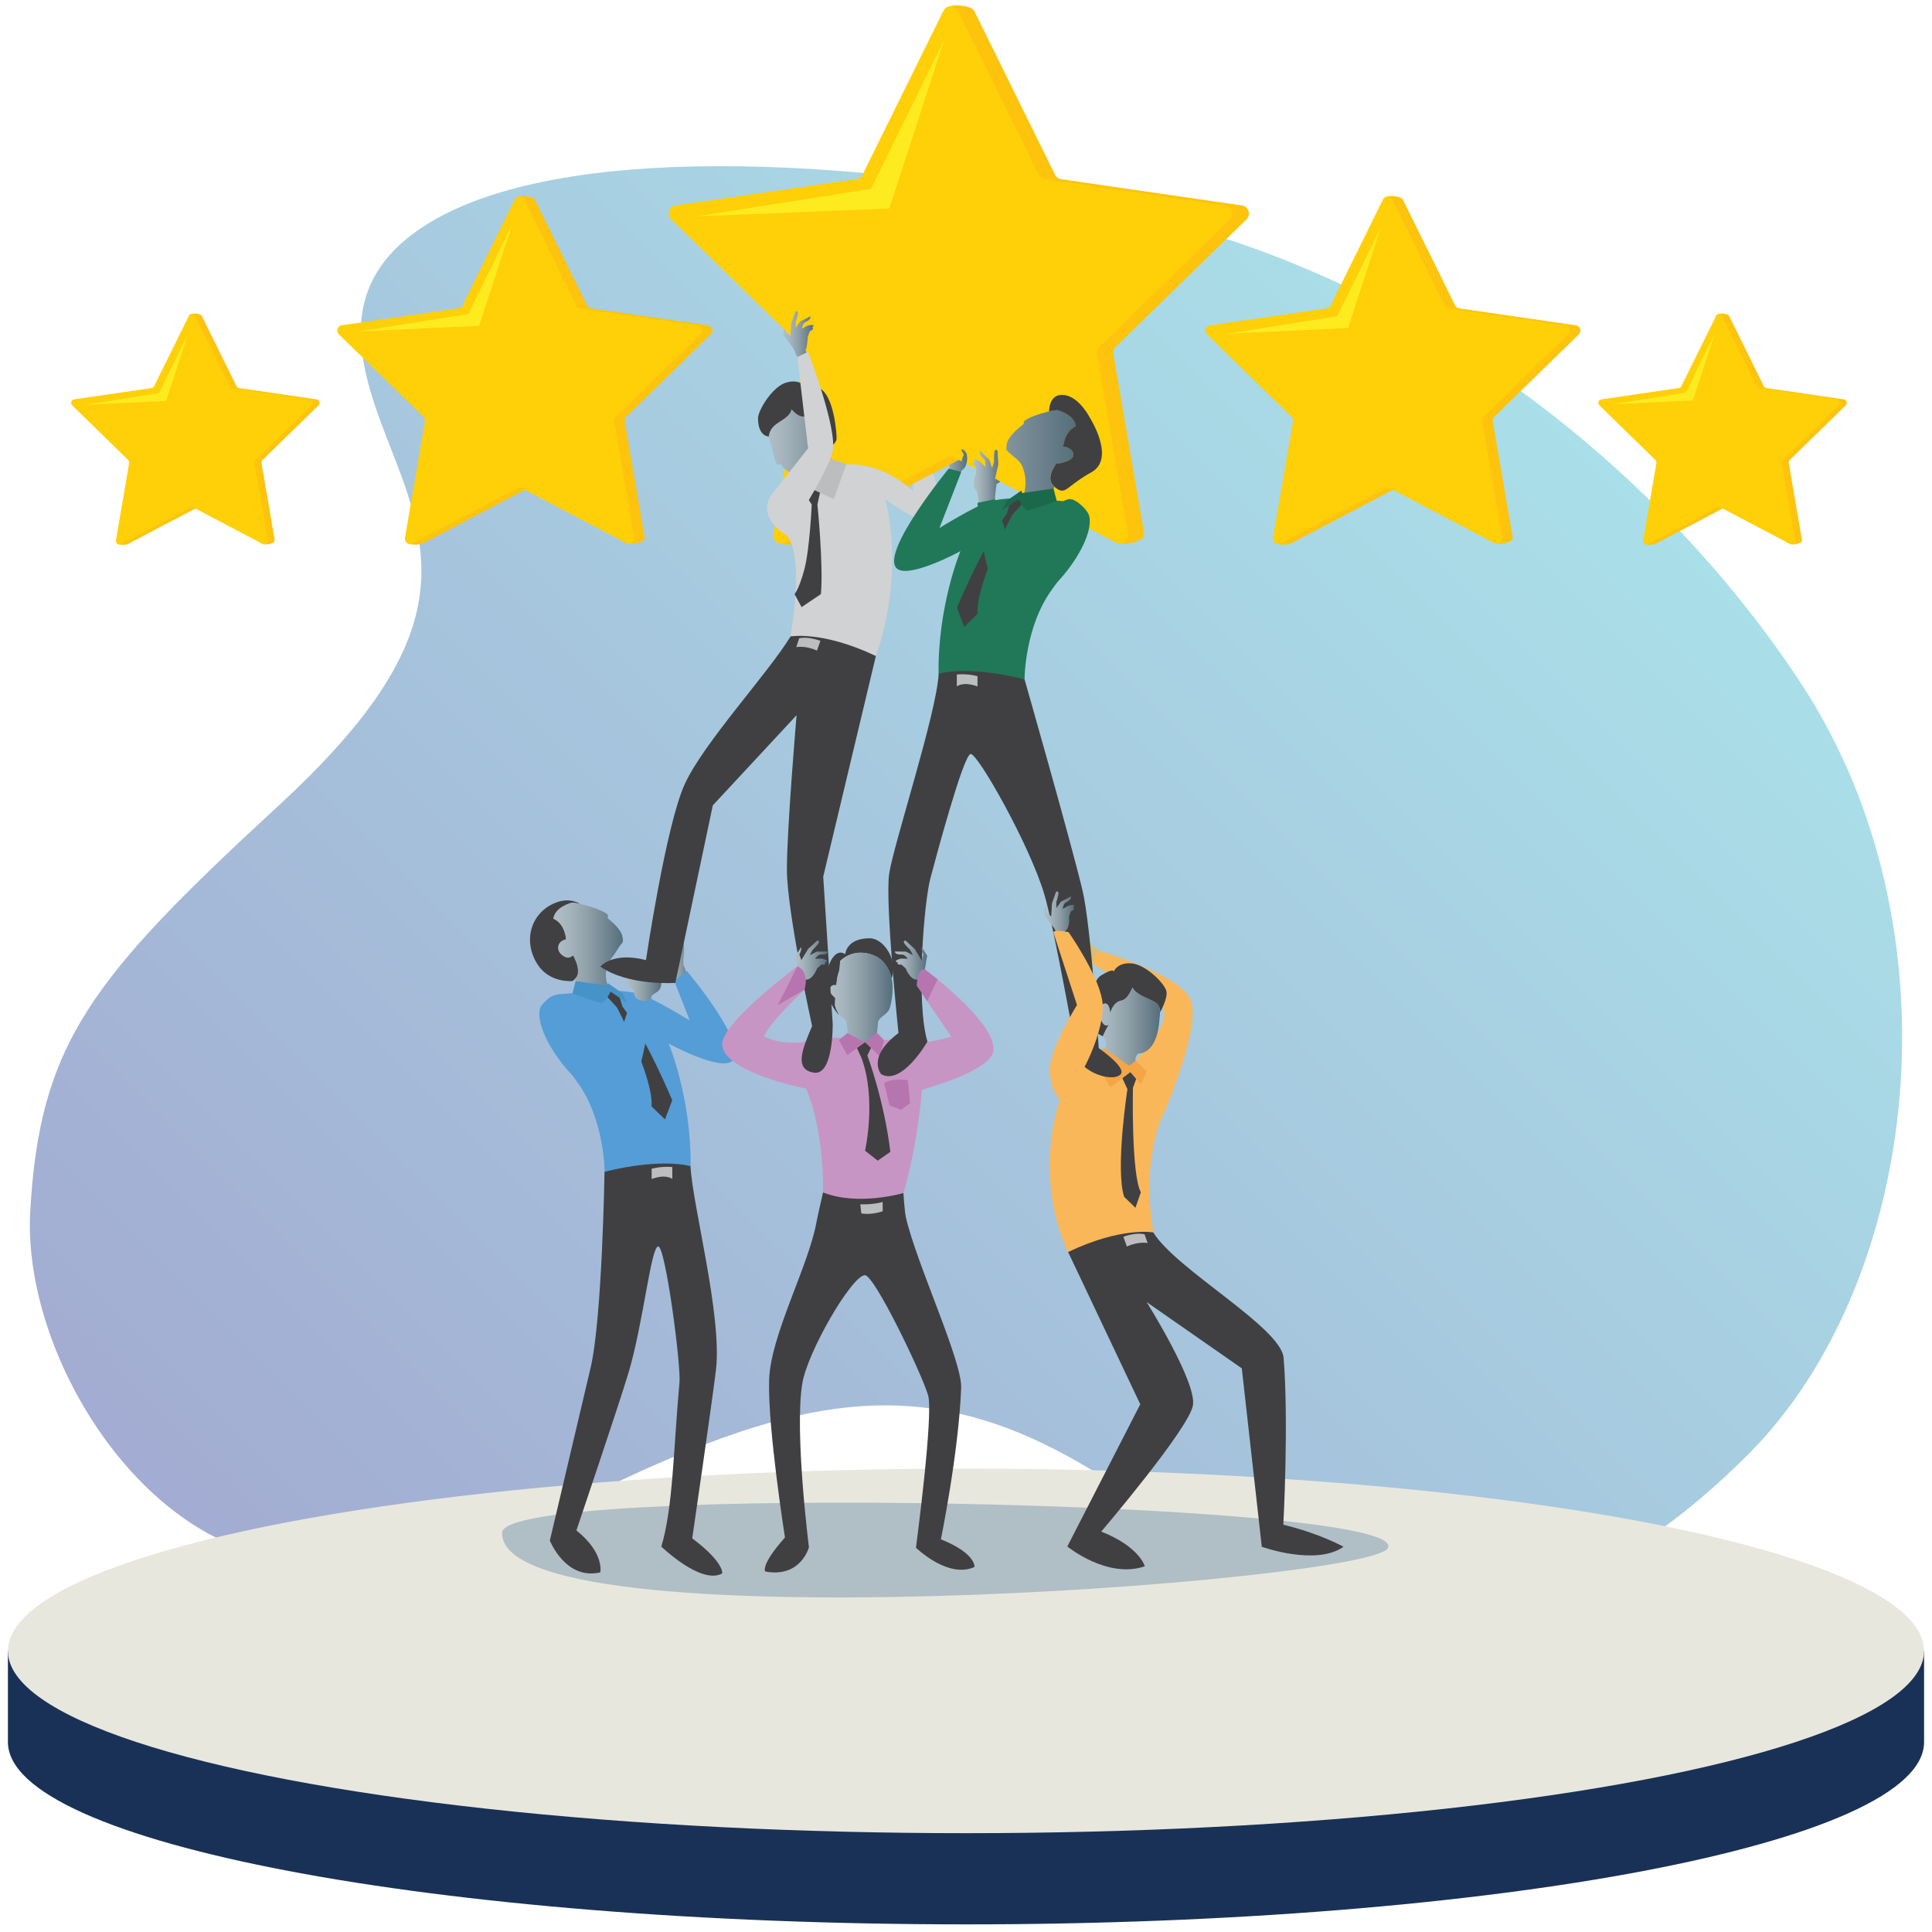 <?xml version="1.0" encoding="UTF-8"?> <!-- Generator: Adobe Illustrator 18.0.0, SVG Export Plug-In . SVG Version: 6.00 Build 0) --> <svg xmlns="http://www.w3.org/2000/svg" xmlns:xlink="http://www.w3.org/1999/xlink" version="1.1" x="0px" y="0px" viewBox="0 0 2000 2000" xml:space="preserve"> <g id="Layer_1"> <linearGradient id="SVGID_1_" gradientUnits="userSpaceOnUse" x1="301.567" y1="1689.568" x2="1590.608" y2="400.528"> <stop offset="0" style="stop-color:#4759A5"></stop> <stop offset="1" style="stop-color:#55C0D3"></stop> </linearGradient> <path opacity="0.5" fill="url(#SVGID_1_)" d="M1809.7,1505.6c178.4-178.5,221-543.1,55.8-796.5c-137.7-211.3-391.4-428.6-711-491.9 c-319.7-63.3-599.7-63.3-720.8,20.4c-99.1,68.5-53,163.9-22,244.9c41.5,108.2,47.6,194.1-123.1,351.3 C93.8,1013.1,41.1,1080.5,31.3,1254c-7.9,141.1,104.4,330.9,251.8,358.1c205.2,37.9,281.4-62.1,482.2-129.6 c161.1-54.1,272.8-28.8,418.9,74.9C1330.3,1661,1548,1767.6,1809.7,1505.6z"></path> </g> <g id="Plateforme"> <g> <path fill="#193156" d="M1991.8,1803.4c0,104.2-444,188.7-991.8,188.7S8.2,1907.6,8.2,1803.4c0-42.2,0-94.4,0-94.4 s665.7-94.4,991.8-94.4c342.3,0,991.8,94.4,991.8,94.4S1991.8,1764.3,1991.8,1803.4z"></path> <ellipse fill="#E8E7DE" cx="1000" cy="1709" rx="991.8" ry="188.7"></ellipse> </g> <path display="none" fill="#B0BEC5" d="M563.5,1628.2c-155,13.6-543.9,9.2-543.1,55.6c1.2,65.1,405.6,31.1,512.6,30.8 c71.6-0.2,152.7,18.3,197.7,9.2C913,1686.6,852.5,1602.7,563.5,1628.2z"></path> <path fill="#B0BEC5" d="M519.8,1586.6c-3,118.2,894.4,51.3,916.7,16.3C1467.7,1553.7,521.1,1534.3,519.8,1586.6z"></path> </g> <g id="Calque_1"> <g> <path fill="#FDC30D" d="M553.6,206.6l54.1,109.6c0.8,1.6,2.3,2.7,4.1,3l121,17.6c4.5,0.6,6.2,6.1,3,9.3l-87.5,85.3 c-1.3,1.2-1.9,3.1-1.6,4.8l20.7,120.5c0.8,4.4-13.8,8.8-20.2,5l-95.9-56.1c-1.6-0.8-3.5-0.8-5.1,0l-108.2,56.9 c-4,2.1-18.3,2-17.5-2.4l30.3-123.8c0.3-1.8-0.3-3.6-1.6-4.8L361.6,346c-3.2-3.1-1.4-8.6,3-9.3l121-17.6c1.8-0.3,3.3-1.4,4.1-3 l44.5-110.8C536.2,201.3,551.6,202.5,553.6,206.6z"></path> <path fill="#FFCF08" d="M542.7,206.6l54.1,109.6c0.8,1.6,2.3,2.7,4.1,3l121,17.6c4.5,0.6,6.2,6.1,3,9.3l-87.5,85.3 c-1.3,1.2-1.9,3.1-1.6,4.8l20.7,120.5c0.8,4.4-3.9,7.8-7.9,5.7l-108.2-56.9c-1.6-0.8-3.5-0.8-5.1,0l-108.2,56.9 c-4,2.1-8.7-1.3-7.9-5.7l20.7-120.5c0.3-1.8-0.3-3.6-1.6-4.8L350.7,346c-3.2-3.1-1.4-8.6,3-9.3l121-17.6c1.8-0.3,3.3-1.4,4.1-3 l54.1-109.6C534.9,202.5,540.7,202.5,542.7,206.6z"></path> </g> <g> <path fill="#FDC30D" d="M1008.5,11.3l83.7,169.6c1.2,2.5,3.6,4.2,6.3,4.6l187.1,27.2c6.9,1,9.7,9.5,4.7,14.4l-135.4,132 c-2,1.9-2.9,4.7-2.4,7.4l32,186.4c1.2,6.9-21.3,13.7-31.3,7.7l-148.3-86.8c-2.5-1.3-5.4-1.3-7.8,0l-167.4,88 c-6.2,3.2-28.2,3.1-27.1-3.8l46.8-191.5c0.5-2.7-0.4-5.5-2.4-7.4L711.6,227c-5-4.9-2.2-13.3,4.7-14.4l187.1-27.2 c2.7-0.4,5.1-2.1,6.3-4.6L978.6,9.4C981.7,3.2,1005.5,5,1008.5,11.3z"></path> <path fill="#FFCF08" d="M991.7,11.3l83.7,169.6c1.2,2.5,3.6,4.2,6.3,4.6l187.1,27.2c6.9,1,9.7,9.5,4.7,14.4l-135.4,132 c-2,1.9-2.9,4.7-2.4,7.4l32,186.4c1.2,6.9-6,12.1-12.2,8.9l-167.4-88c-2.5-1.3-5.4-1.3-7.8,0l-167.4,88c-6.2,3.2-13.4-2-12.2-8.9 l32-186.4c0.5-2.7-0.4-5.5-2.4-7.4L694.8,227c-5-4.9-2.2-13.3,4.7-14.4l187.1-27.2c2.7-0.4,5.1-2.1,6.3-4.6l83.7-169.6 C979.7,5,988.6,5,991.7,11.3z"></path> </g> <g> <path fill="#FDC30D" d="M208.9,327l35.9,72.7c0.5,1.1,1.5,1.8,2.7,2l80.2,11.7c3,0.4,4.1,4.1,2,6.2l-58,56.6c-0.8,0.8-1.2,2-1,3.2 l13.7,79.9c0.5,2.9-9.1,5.9-13.4,3.3l-63.5-37.2c-1.1-0.6-2.3-0.6-3.4,0l-71.7,37.7c-2.6,1.4-12.1,1.3-11.6-1.6l20.1-82 c0.2-1.2-0.2-2.4-1-3.2l-58-56.6c-2.1-2.1-1-5.7,2-6.2l80.2-11.7c1.2-0.2,2.2-0.9,2.7-2l29.5-73.5 C197.4,323.5,207.6,324.3,208.9,327z"></path> <path fill="#FFCF08" d="M201.7,327l35.9,72.7c0.5,1.1,1.5,1.8,2.7,2l80.2,11.7c3,0.4,4.1,4.1,2,6.2l-58,56.6c-0.8,0.8-1.2,2-1,3.2 l13.7,79.9c0.5,2.9-2.6,5.2-5.2,3.8l-71.7-37.7c-1.1-0.6-2.3-0.6-3.4,0l-71.7,37.7c-2.6,1.4-5.7-0.9-5.2-3.8l13.7-79.9 c0.2-1.2-0.2-2.4-1-3.2l-58-56.6c-2.1-2.1-1-5.7,2-6.2l80.2-11.7c1.2-0.2,2.2-0.9,2.7-2l35.9-72.7 C196.6,324.3,200.4,324.3,201.7,327z"></path> </g> <g> <path fill="#FDC30D" d="M1789.9,327l35.9,72.7c0.5,1.1,1.5,1.8,2.7,2l80.2,11.7c3,0.4,4.1,4.1,2,6.2l-58,56.6 c-0.8,0.8-1.2,2-1,3.2l13.7,79.9c0.5,2.9-9.1,5.9-13.4,3.3l-63.5-37.2c-1.1-0.6-2.3-0.6-3.4,0l-71.7,37.7 c-2.6,1.4-12.1,1.3-11.6-1.6l20.1-82c0.2-1.2-0.2-2.4-1-3.2l-58-56.6c-2.1-2.1-1-5.7,2-6.2l80.2-11.7c1.2-0.2,2.2-0.9,2.7-2 l29.5-73.5C1778.4,323.5,1788.6,324.3,1789.9,327z"></path> <path fill="#FFCF08" d="M1782.7,327l35.9,72.7c0.5,1.1,1.5,1.8,2.7,2l80.2,11.7c3,0.4,4.1,4.1,2,6.2l-58,56.6 c-0.8,0.8-1.2,2-1,3.2l13.7,79.9c0.5,2.9-2.6,5.2-5.2,3.8l-71.7-37.7c-1.1-0.6-2.3-0.6-3.4,0l-71.7,37.7c-2.6,1.4-5.7-0.9-5.2-3.8 l13.7-79.9c0.2-1.2-0.2-2.4-1-3.2l-58-56.6c-2.1-2.1-1-5.7,2-6.2l80.2-11.7c1.2-0.2,2.2-0.9,2.7-2l35.9-72.7 C1777.5,324.3,1781.4,324.3,1782.7,327z"></path> </g> <g> <path fill="#FDC30D" d="M1452.2,206.6l54.1,109.6c0.8,1.6,2.3,2.7,4.1,3l121,17.6c4.5,0.6,6.2,6.1,3,9.3l-87.5,85.3 c-1.3,1.2-1.9,3.1-1.6,4.8l20.7,120.5c0.8,4.4-13.8,8.8-20.2,5l-95.9-56.1c-1.6-0.8-3.5-0.8-5.1,0l-108.2,56.9 c-4,2.1-18.3,2-17.5-2.4l30.3-123.8c0.3-1.8-0.3-3.6-1.6-4.8l-87.5-85.3c-3.2-3.1-1.4-8.6,3-9.3l121-17.6c1.8-0.3,3.3-1.4,4.1-3 l44.5-110.8C1434.9,201.3,1450.2,202.5,1452.2,206.6z"></path> <path fill="#FFCF08" d="M1441.3,206.6l54.1,109.6c0.8,1.6,2.3,2.7,4.1,3l121,17.6c4.5,0.6,6.2,6.1,3,9.3l-87.5,85.3 c-1.3,1.2-1.9,3.1-1.6,4.8l20.7,120.5c0.8,4.4-3.9,7.8-7.9,5.7L1439,505.5c-1.6-0.8-3.5-0.8-5.1,0l-108.2,56.9 c-4,2.1-8.7-1.3-7.9-5.7l20.7-120.5c0.3-1.8-0.3-3.6-1.6-4.8l-87.5-85.3c-3.2-3.1-1.4-8.6,3-9.3l121-17.6c1.8-0.3,3.3-1.4,4.1-3 l54.1-109.6C1433.6,202.5,1439.3,202.5,1441.3,206.6z"></path> </g> </g> <g id="OBJECTS"> <g> <linearGradient id="SVGID_2_" gradientUnits="userSpaceOnUse" x1="690.308" y1="991.905" x2="716.687" y2="991.905"> <stop offset="3.613782e-002" style="stop-color:#AFBEC5"></stop> <stop offset="0.219" style="stop-color:#A6B5BD"></stop> <stop offset="0.493" style="stop-color:#8FA0A9"></stop> <stop offset="0.822" style="stop-color:#6B808C"></stop> <stop offset="1" style="stop-color:#546F7B"></stop> </linearGradient> <path fill="url(#SVGID_2_)" d="M699.9,1014.9c0,0-8.5-6.2-9.2-9.6c-2.5-11.9,7.1-53.6,7.1-53.6s4.4,16.4,8.4,21.4 c4.8,5.9-0.8,22.9,2,27.6c2.8,4.7,8.5,31.7,8.5,31.7L699.9,1014.9z"></path> <path fill="#559DD6" d="M711.1,1005.2c0,0,62.2,73.7,47.9,92.1c-10.5,13.6-66.7-16.9-66.7-16.9s23.5,56.4,22.6,126.9l-89,5.7 c0,0,0-54.3-28.5-93.1c-24.9-33.8-55.5-87.6-16.9-90.8c38.5-3.3,62.1-5.7,81.8,0c14,4.1,51.7,27.3,51.7,27.3l-16-40.9 L711.1,1005.2z"></path> <g> <g> <path fill="none" d="M594.5,934.6c-0.1,0-0.2,0-0.3,0C594.3,934.6,594.4,934.6,594.5,934.6z"></path> <path fill="none" d="M596.3,934.9C596.3,934.9,596.3,934.9,596.3,934.9C596.3,934.9,596.3,934.9,596.3,934.9z"></path> <path fill="#404042" d="M600.6,935.8L600.6,935.8c-1.4-0.4-2.8-0.7-4.2-0.9C597.7,935.1,599.1,935.4,600.6,935.8z"></path> <path fill="#404042" d="M592.2,934.4c0.7,0,1.4,0.1,2,0.2c0.1,0,0.2,0,0.3,0c0.6,0.1,1.2,0.2,1.8,0.3c0,0,0,0,0,0 c1.4,0.2,2.8,0.5,4.2,0.9c0,0,0,0,0,0c0,0-10.1-7.3-25.1-1.4c-26,10.1-34.7,39.9-18.7,64.3c12.5,19.1,35.8,16.9,35.8,16.9 c0.9-0.6,1.7-1.2,2.4-1.9c5.8-5.2,5.6-11.3,0.7-20.3c-2.3,1.1,7.7-7.6,2.8-8.7c-23-4.8-11.2-8.3-12.4-12.4c0,0-0.9-16-13.1-21.3 C572.9,951,573.2,939.7,592.2,934.4z"></path> <path fill="#404042" d="M596.3,934.9c-0.6-0.1-1.2-0.2-1.8-0.3C595.1,934.7,595.7,934.8,596.3,934.9z"></path> <path fill="#404042" d="M594.2,934.6c-0.7-0.1-1.4-0.1-2-0.2C592.8,934.4,593.5,934.5,594.2,934.6z"></path> </g> <linearGradient id="SVGID_3_" gradientUnits="userSpaceOnUse" x1="572.877" y1="981.527" x2="644.859" y2="981.527"> <stop offset="3.613782e-002" style="stop-color:#AFBEC5"></stop> <stop offset="0.219" style="stop-color:#A6B5BD"></stop> <stop offset="0.493" style="stop-color:#8FA0A9"></stop> <stop offset="0.822" style="stop-color:#6B808C"></stop> <stop offset="1" style="stop-color:#546F7B"></stop> </linearGradient> <path fill="url(#SVGID_3_)" d="M644.3,969.4c-0.7-4.9-6.6-11.9-14.8-18.4c-1-0.8,0.4-3.7-0.7-4.5c-7.7-5.6-19.4-8.4-28.2-10.7 c-0.7-0.2-1.4-0.4-2.1-0.5c-0.7-0.2-1.4-0.3-2.1-0.4c0,0,0,0,0,0c0,0,0,0,0,0c-0.4-0.1-0.8-0.1-1.2-0.2c-0.2,0-0.4-0.1-0.6-0.1 c0,0,0,0,0,0c-0.1,0-0.2,0-0.3,0h0c-0.7-0.1-1.4-0.1-2-0.2c-19,5.3-19.3,16.6-19.3,16.6c12.2,5.4,13.1,21.3,13.1,21.3 c-10.3,1.9-11.4,13.4-1.5,18.2c4.5,2.2,6.4-0.1,8.7-1.3c4.9,9,7.5,19.2,1.7,24.4c4.5,7.2,3.5,9.3,3.5,9.3s37.4,9.9,33.6,3.5 c-2.4-4.1-11.2-20,2.7-36.9c3.2-3.9,5.2-8.8,8.8-12.7C645.7,974.7,644.6,971.3,644.3,969.4z"></path> </g> <path fill="#404042" d="M626.1,1029.2l2.2-8.9l12.2,8.9l3.8,12.7c24.5,32,51.6,97.1,51.6,97.1l-7.5,19.8l-13.9-13.4 c2.1-30.9-35.9-102.6-35.9-102.6L626.1,1029.2z"></path> <path fill="#4593C9" d="M644.3,1028.2l4.9,10l-17.1-11.6c0,0-5.6,10.6-8.5,11.6c-2.8,0.9-31-9.8-31-9.8l3.3-12.8l32.4,4.7l1-2.5 L644.3,1028.2z"></path> <path fill="#559DD6" d="M656.5,1026.6l18,3.9c0,0-6.9,102.5-34.8,108.2c-30.4,6.2-86.9-63.5-81-93.9c1.3-6.8,14.8-15.9,21.6-15.5 c19.7,1.2,52.6,67.7,52.6,67.7L656.5,1026.6z"></path> <path fill="#404042" d="M625.8,1213c0,0-2.4,152.6-14.5,203.3c-8.8,37.1-42.1,178.5-42.1,178.5s16.3,41.3,52.2,32.9 c0,0,4.6-20-24.7-43.4c0,0,44.4-131.3,54.1-163.8c15.2-51.2,23.1-130.2,30.6-130.2c7.5,0,23.6,122.4,22,140.7 c-6.3,69.1-6.6,129.6-18.8,170c0,0,41.3,40,63,27.8c0,0,2.5-11.1-31-36.3c0,0,21.1-144.9,24.6-174.8 c6.4-56.2-24.4-170.1-26.4-210.5C714.8,1207.3,686.3,1198.1,625.8,1213z"></path> <path fill="#BBBDBF" d="M696,1220.5c0,0-6.2-5.6-21.4,0v-10.6c0,0,9.2-2.8,21.4-1.8V1220.5z"></path> <linearGradient id="SVGID_4_" gradientUnits="userSpaceOnUse" x1="647.71" y1="1020.661" x2="684.691" y2="1020.661"> <stop offset="3.613782e-002" style="stop-color:#AFBEC5"></stop> <stop offset="0.219" style="stop-color:#A6B5BD"></stop> <stop offset="0.493" style="stop-color:#8FA0A9"></stop> <stop offset="0.822" style="stop-color:#6B808C"></stop> <stop offset="1" style="stop-color:#546F7B"></stop> </linearGradient> <path fill="url(#SVGID_4_)" d="M671.3,1036.4c4.6-12,13.7-5.9,13.4-21.2c-0.1-5.5-31.7-4.1-31.7-4.1s5.7-7.7-1.9-5.8 c-3.9,1-4,8.8-2.7,12c2.2,5.4,8.4,7,8.1,9.3C655.2,1037.7,671.3,1036.4,671.3,1036.4z"></path> </g> <g> <path fill="#DEBD6C" d="M1141.5,986.2c0,0-2.6,0.7-7.9-4.9c-5.2-5.5-17.2-11.4-17.2-11.4l2.5,22.1c0,0,17.7,7.5,19,7 C1139.2,998.6,1141.5,986.2,1141.5,986.2z"></path> <path fill="#FAB759" d="M1097.3,1137.8c0,0,7-42.2,16.4-42.3c4.2-0.1,9.4-3.2,15.1-2.1c14,2.7,30.7,11.4,40.2,12 c5.8,0.4,6.5-7.3,6.5-7.3s34.8-35.4,29.3-52.8c-0.6-2.1-74.5-48.1-74.5-48.1l7.2-13c0,0,83.7,23.9,94.9,50.7 c11.5,27.7-27.3,116.9-27.3,116.9c-11.1,21.6-21,66.9-11.1,124l-88.3,20.3C1105.7,1296.1,1069.2,1227.5,1097.3,1137.8z"></path> <path fill="#404042" d="M1105.7,1296.1l74.7,157.6l-75.5,147.2c0,0,41.4,33.9,80.2,20.5c0,0-5.3-20.2-45.1-35.9 c0,0,90.3-106,94.9-130.5c4.4-23.8-47.9-107.1-47.9-107.1l98.5,68.6l20.7,184.7c0,0,56,20.2,84.6,0c0,0-24.4-13.7-62.3-22.8 c0,0,5.7-105.8,0.3-172.7c-2.5-31.6-111.4-91.4-134.9-129.9C1193.9,1275.8,1161.1,1269.6,1105.7,1296.1z"></path> <path fill="#BBBDBF" d="M1188,1286.8c0,0-9.3-2-21.5,3.6l-3.6-10.1c0,0,12.5-4.9,22-2.5L1188,1286.8z"></path> <g> <path fill="#DEBD6C" d="M1136.1,1097.2l18.9,24.4l25.8-14.1c0,0-10-8.1-2.5-16.7c-13.2-3-26.5-9.7-30.3-25.4 c-0.3-1.1-1.5-0.9-3.1,0l-3.4,7.1C1145.6,1078.6,1148.6,1082.7,1136.1,1097.2z"></path> <path fill="#404042" d="M1152.7,1006.2c-0.1,0.3-0.2,0.5-0.2,0.5S1152.6,1006.4,1152.7,1006.2z"></path> <g> <path fill="none" d="M1152.7,1006.2c-0.1,0.3-0.2,0.5-0.2,0.5S1152.6,1006.4,1152.7,1006.2z"></path> <linearGradient id="SVGID_5_" gradientUnits="userSpaceOnUse" x1="1133.943" y1="1065.909" x2="1200.927" y2="1065.909"> <stop offset="3.613782e-002" style="stop-color:#AFBEC5"></stop> <stop offset="0.219" style="stop-color:#A6B5BD"></stop> <stop offset="0.493" style="stop-color:#8FA0A9"></stop> <stop offset="0.822" style="stop-color:#6B808C"></stop> <stop offset="1" style="stop-color:#546F7B"></stop> </linearGradient> <path fill="url(#SVGID_5_)" d="M1200.8,1047.8c0,0,0.8-7.1-5.7-10.9c-6.5-3.7-19.4-7.3-22.8-14.8c-0.5-1.2-3.9,12.1-12,13.5 c-8,1.4-11.2,12.4-11.2,12.4s-0.8-12.9-8-8.6c-7.2,4.3-2.4,28.7,4.8,23.3l-1.2,2.5l-3.4,7.1l0,0c4.1,6.1,7,10.3-5.4,24.7 l13.5,12.5l31.2-2.2c0,0-10-8.1-2.5-16.7c0,0,19.9,2.1,22.2-35.9C1200.7,1052.5,1200.8,1050.1,1200.8,1047.8 C1200.8,1047.8,1200.8,1047.8,1200.8,1047.8z"></path> <path fill="#404042" d="M1207.6,1026.8c-0.9-8-22.1-29.2-37.3-29.6c-13.1-0.4-16.8,7-17.6,9c-0.1,0.3-0.2,0.5-0.2,0.5 s0-0.2,0.2-0.5c0.3-1.3-0.1-4-12.5,3.3c-15.3,8.9-8.5,52.6-7.2,56.4c1.3,3.8,8.5,6.8,8.5,6.8l0.1-0.2l3.4-7.1l2.6-4.6 c-7.2,5.4-13.4-16.9-6.3-21.2c7.2-4.4,8,8.6,8,8.6s3.1-11.1,11.2-12.4c8-1.4,11.4-14.6,12-13.5c3.4,7.4,16.3,11,22.8,14.8 c6.4,3.7,5.7,10.9,5.7,10.9s0,0,0,0C1201.3,1047,1208.5,1034.5,1207.6,1026.8z"></path> </g> </g> <path fill="#404042" d="M1160,1112.1l7.1,15.4c0,0-12.7,82.4-3.4,111.4l11.7,11.4l5.6-16c-10.1-18.9-8.2-108.2-8.2-108.2l4.9-13.3 l-7.6-6L1160,1112.1z"></path> <polygon fill="#F4A647" points="1175.6,1098 1169,1103.2 1142.5,1085 1128.8,1093.3 1149.5,1125.7 1170.1,1109.9 1181.1,1122.6 1187.3,1109.1 "></polygon> </g> <g> <g> <path fill="#404042" d="M869.6,995c0-1.8-0.1-3-0.1-3c-16.1,8-18.2,38.2-18.2,38.2c4.2-6.4,13.1,10.2,13.1,10.2l0,0 c-1.6-6-2.7-14.2-3.1-26C861,1007.6,864.2,1000.4,869.6,995z"></path> <g> <path fill="#404042" d="M900.3,971.3c-24.5,0-25.3,16.5-25.3,16.5c-9.2-6.6-18.4,6.9-20.1,26.7c-1.7,19.8,12.9,35.5,12.9,35.5 s2.6-1,6.8-2.9c-3.7-0.9-6.9-1.6-8.9-2.2c-0.5-1.3-0.9-2.8-1.4-4.4c0,0,1.1-26.8,3.5-32.6c1.6-3.8,1.8-9.4,1.8-12.9 c8-8,21.2-12.1,36.1-5.5c9,4,14.8,13,17.3,23.4c0.1-0.4,0.3-0.7,0.4-1.1C929.2,993.4,914.8,971.3,900.3,971.3z"></path> </g> </g> <linearGradient id="SVGID_6_" gradientUnits="userSpaceOnUse" x1="858.605" y1="1043.686" x2="924.045" y2="1043.686"> <stop offset="3.613782e-002" style="stop-color:#AFBEC5"></stop> <stop offset="0.219" style="stop-color:#A6B5BD"></stop> <stop offset="0.493" style="stop-color:#8FA0A9"></stop> <stop offset="0.822" style="stop-color:#6B808C"></stop> <stop offset="1" style="stop-color:#546F7B"></stop> </linearGradient> <path fill="url(#SVGID_6_)" d="M923,1012.9c-2.6-10.4-8.3-19.4-17.3-23.4c-14.9-6.6-28.1-2.5-36.1,5.5c0,3.4-0.3,9.1-1.8,12.9 c-0.8,2-1.5,6.7-2,11.9c-1.2-0.2-2.9-0.5-4.3,0.4c-6.7,4.1,0.1,10.3,3.2,13.1c-0.3,4.3-0.4,7.3-0.4,7.3c0.4,1.6,0.9,3.1,1.4,4.4 c2.8,8.2,7,7.1,9.6,11.1c1.1,1.7,1.5,7.6,2,10.2c0.8,3.7-2.6,11.5-5.5,17.4l1.1,4.7l9.2,3.4l26.1,9.5l2.7-7.7l2.3-6.8 c-2.8-6-6-14.1-5.4-18c0.4-2.5,1-6.9,1-9.5c0-5.5,7.7-8.2,11.2-13.3C922.5,1041.9,925.7,1023.9,923,1012.9z"></path> <path fill="#C795C3" d="M893,1080.9c0,0,45-10,52.3-3.9c7.3,6.1,39.4-3.9,39.4-3.9l-35.8-52.7v-23.2c0,0,85.4,61,79.2,91.7 c-4.1,20.5-73.7,39.2-73.7,39.2s-4,55.8-19.2,106.9l-49.1,27.1l-34.1-27.8c0,0,1.8-61.9-17.4-107.3c0,0-86.5-17-87-45.9 c-0.4-24.5,88.8-89.1,88.8-89.1l12.8,17.3c0,0-50.6,44.7-58.3,63.7c0,0,20.9,11.3,49.5,3.9C871.7,1068.9,893,1080.9,893,1080.9z"></path> <path fill="#DEBD6C" d="M949.4,920.9l5-16.6l-4.4-9.3c0,0-1.6,1.9,0.8,7.5l-2.8,5.6l-5.5-12.3l-8.2-9.7c0,0-2.6-0.6-1.9,1.9 c0.7,2.5,5.5,8.3,5.5,8.3l2.1,5.7l-6.6-4.6l-11.6-1.5c0,0-0.5,3.4,6.8,4c3.2,0.2,5.6,5.1,5.6,5.1l-6.7-1c0,0-5.6,0.5-5.8,2.1 c-0.1,1.4,2.3,1.4,2.3,1.4s-1.4,0.6-0.9,1.5c0.7,1.2,3.9,1.3,3.9,1.3l3.9,4.5c0,0,2.8,12.8,10.8,13.1c2.3,0.1,6.5,6.7,6.5,6.7 L949.4,920.9z"></path> <path fill="#404042" d="M905.5,1076.9l-7.6,15.7c0,0,17.4,46.6,23.8,99.8l-13.1,9.1l-13.1-10.3c0,0,12.1-53.7-3.7-96l-7.3-16.1 l10.9-0.1L905.5,1076.9z"></path> <polygon fill="#B775AF" points="915.2,1076.8 907.6,1068.8 895.5,1079 910.7,1093.5 "></polygon> <polygon fill="#B775AF" points="895.5,1079 877,1092.3 868.4,1076.6 877.2,1069.4 "></polygon> <path fill="#B775AF" d="M939.8,1118.3c0,0-13.1-3.1-24.6,2.6l5.6,23.4l11.9,4.6l9.5-6.9L939.8,1118.3z"></path> <path fill="#404042" d="M935.2,1235c0,0-46.5,13.9-83.2-0.6c0,0-5.4,23.4-6.9,31.3c-8.3,45.4-47.4,116.4-48.9,162.6 c-1.6,49.7,16.4,163.3,16.4,163.3c-25.6,28.7-20.5,35.2-20.5,35.2c37,6.9,45.3-25.1,45.3-25.1s-15.1-118.9-6.9-169.4 c5.3-32.8,51.4-112.2,64.9-112.2c9.9,0,59,102.2,65.4,124.4c5.7,19.7-12.6,157.7-12.6,157.7s33.3,32.5,60.6,19.9 c0,0,1.7-14-34.8-28.6c0,0,18.4-89.4,21-156.9c1-27.8-46.2-128.4-57.2-176.3C936.4,1254.2,935.2,1235,935.2,1235z"></path> <path fill="#BBBDBF" d="M913.7,1244.3l0.1,9.5c0,0-11.1,4.3-22.2,2.3l-1-9.4C890.6,1246.7,903.1,1247.3,913.7,1244.3z"></path> </g> <g> <linearGradient id="SVGID_7_" gradientUnits="userSpaceOnUse" x1="792.834" y1="457.472" x2="872.339" y2="457.472"> <stop offset="3.613782e-002" style="stop-color:#AFBEC5"></stop> <stop offset="0.219" style="stop-color:#A6B5BD"></stop> <stop offset="0.493" style="stop-color:#8FA0A9"></stop> <stop offset="0.822" style="stop-color:#6B808C"></stop> <stop offset="1" style="stop-color:#546F7B"></stop> </linearGradient> <path fill="url(#SVGID_7_)" d="M872.3,485.7l-15.6,28.1l-28.2-8.1c0,0,8-10.1-1.3-16.8c0,0-9.3,5.2-19-8.1 c-0.2-0.3-3.6,0.3-3.7,0.1c-3.1-4.5-4.2-13.3-6.8-22.1c-7.6-26.3-9.3-44.9,16.9-55c19.6-7.6,36,1.6,43.8,24 c5.7,16.3,3.9,25.2,2,31.6C857.6,468.5,854.5,472.5,872.3,485.7z"></path> <path fill="#DEBD6C" d="M872.3,485.7l-15.6,28.1l-28.2-8.1c0,0,8-10.1-1.3-16.8c12.2-5.9,14.7-28.7,24-31.4 c2.4-0.7,5.6,0.2,9.2,1.8C857.6,468.5,854.5,472.5,872.3,485.7z"></path> <path fill="#D0D2D3" d="M916.6,517c0,0,44.2,32.6,49.9,20.5c6.6-14.2,4.6-30.9,0.6-44.6c-0.3-1-0.9-2.9-0.9-2.9l-21.1,10.7 l0.1,7.8c0,0-27.2-27.8-65.4-27.9c-20.9,0-65.4,32-65.4,32v41.6c15.6,18.6,8.7,76.5,3.8,104.6l88.3,20.3 C906.7,679.1,936.9,602.4,916.6,517z"></path> <path fill="#404042" d="M819.3,424c0.3-1.2,5.1,7.6,13.3,7.2c8.1-0.4,13.6,9.7,13.6,9.7s-2-12.8,5.9-10.1 c7.9,2.7,8.6,27.5,0.4,23.8l6.7,8.5c0,0,6.4-4.5,6.8-8.5c0.4-4-2.5-48.1-19.4-53.4c-16.9-5.4-12.6,0-12.6,0s-4.6-9.2-19.4-5.4 c-14.8,3.8-29.9,29-29.9,37.1c0,19.3,11.2,19,11.2,19s0-6,5.5-11.1C806.8,435.8,817.6,432,819.3,424z"></path> <path fill="#404042" d="M849.8,505.7l-3.6,16.6c0,0,6.3,62.3,3.6,92.7l-20,13.5l-7.3-13.5c0,0,4.5-4.6,10.1-25.3 s7.7-67.4,7.7-67.4l-7.7-11.9l6-7.5L849.8,505.7z"></path> <polygon fill="#BBBDBF" points="831.6,495.3 839.1,498.9 860.9,475.3 876.1,480.5 863.1,516.7 839.5,505.7 831.6,520.6 822.5,508.7 "></polygon> <path fill="#404042" d="M906.7,679.1l-54.5,228.4l9.8,152.2c0,0,1,54.1-19.6,50.7c-20.5-3.4-12-24.2-1.7-48.2 c0,0-26.2-118.9-26.1-162.4c0-42.3,10-159.4,10-159.4l-86.7,93.3l-34.5,163.5l-0.8,3.7l-3.5,16.6c0,0-48.9,3.4-77.6-16.9 c0,0,12.7-15.7,47.2-6.7c0,0,20.7-139.9,40.2-182.3c19.6-42.7,86-114.3,109.5-152.8C818.4,658.9,851.2,652.7,906.7,679.1z"></path> <path fill="#BBBDBF" d="M824.3,669.9c0,0,9.3-2,21.4,3.6l3.6-10.1c0,0-12.5-4.9-22-2.6L824.3,669.9z"></path> </g> <g> <linearGradient id="SVGID_8_" gradientUnits="userSpaceOnUse" x1="969.798" y1="493.717" x2="1001.187" y2="493.717"> <stop offset="3.613782e-002" style="stop-color:#AFBEC5"></stop> <stop offset="0.219" style="stop-color:#A6B5BD"></stop> <stop offset="0.493" style="stop-color:#8FA0A9"></stop> <stop offset="0.822" style="stop-color:#6B808C"></stop> <stop offset="1" style="stop-color:#546F7B"></stop> </linearGradient> <path fill="url(#SVGID_8_)" d="M987.3,505.2c0,0,6-11.8,6.7-15.2c0.5-2.6,3.4-4.1,4.5-5.6c1.9-2.6,3.2-8.4,2.5-12.7 c-0.1-2.2-1.9-4.9-3.5-6.1c-1-0.1-1.6-0.8-2-0.3c-1.2,1.6,1.4,2.2,2.1,5.8c-1.6,2.7-2.2,6.4-2.2,6.4l-2.8-1.4l-9.8,5.2 c0,0,0.3,3.6-0.7,5.5c-2.8,4.7-12.2,35.6-12.2,35.6L987.3,505.2z"></path> <path fill="#207858" d="M982.1,485.1c0,0-68.8,83.9-54.6,102.4c10.5,13.6,66.7-16.9,66.7-16.9s-23.5,56.4-22.6,126.9l89,5.7 c0,0,0-54.2,28.5-93.1c24.9-33.8,55.5-87.6,16.9-90.8c-38.5-3.3-62.1-5.7-81.8,0c-14,4-51.7,27.3-51.7,27.3l22.6-58.1L982.1,485.1 z"></path> <g> <path fill="#404042" d="M1128.2,432.4c0,0-10.8-21.6-26.7-23.5c-16-1.9-15.5,17.1-15.5,17.1c0,0,0,0,0,0c2.9-0.8,5.7-1.2,8.4-1.4 c19,5.3,19.3,16.6,19.3,16.6c-12.2,5.4-13.1,21.3-13.1,21.3c7.8-0.7,20.5,12-2.5,16.8c-2,0.4-3.7,0.7-5.1,0.8 c-6.8,11-7.9,17.9-1.4,23.8c0.7,0.6,1.5,1.3,2.4,1.9c9.4,6.6,10.3-2.8,35.8-16.9C1155.3,474.7,1128.2,432.4,1128.2,432.4z"></path> <linearGradient id="SVGID_9_" gradientUnits="userSpaceOnUse" x1="1042.091" y1="425.45" x2="1113.608" y2="425.45"> <stop offset="3.613782e-002" style="stop-color:#AFBEC5"></stop> <stop offset="0.219" style="stop-color:#A6B5BD"></stop> <stop offset="0.493" style="stop-color:#8FA0A9"></stop> <stop offset="0.822" style="stop-color:#6B808C"></stop> <stop offset="1" style="stop-color:#546F7B"></stop> </linearGradient> <path fill="url(#SVGID_9_)" d="M1085.9,425.9c1.4-0.4,2.8-0.7,4.2-0.9C1088.7,425.2,1087.3,425.5,1085.9,425.9z"></path> <path fill="#404042" d="M1100.5,462.4c0,0,0.9-16,13.1-21.3c0,0-0.3-11.3-19.3-16.6c-0.7,0-1.4,0.1-2,0.2c-0.1,0-0.2,0-0.2,0 c-0.6,0.1-1.2,0.2-1.9,0.3c0,0,0,0-0.1,0c-1.4,0.2-2.8,0.5-4.2,0.9l0,0c32.5,15.2,8,32.4,8,32.4s8.4,7,0,20.1 c-0.3,0.5-0.7,1.1-1,1.6c1.4-0.1,3.1-0.3,5.1-0.8C1121,474.4,1108.3,461.8,1100.5,462.4z"></path> <linearGradient id="SVGID_10_" gradientUnits="userSpaceOnUse" x1="927.625" y1="471.93" x2="1113.608" y2="471.93"> <stop offset="3.613782e-002" style="stop-color:#AFBEC5"></stop> <stop offset="0.219" style="stop-color:#A6B5BD"></stop> <stop offset="0.493" style="stop-color:#8FA0A9"></stop> <stop offset="0.822" style="stop-color:#6B808C"></stop> <stop offset="1" style="stop-color:#546F7B"></stop> </linearGradient> <path fill="url(#SVGID_10_)" d="M1100.5,462.4c0,0,0.9-16,13.1-21.3c0,0-0.3-11.3-19.3-16.6c-0.7,0-1.4,0.1-2,0.2 c-0.1,0-0.2,0-0.2,0c-0.6,0.1-1.2,0.2-1.9,0.3c0,0,0,0-0.1,0c-1.4,0.2-2.8,0.5-4.2,0.9l0,0c-8.4,2.2-18,4.6-25.5,9.8 c-0.6,0.4-0.5,3.1-1,3.5c-9.4,6.9-16.3,14.9-17.1,20.2c-0.3,2-1.5,5.4,0.7,7.6c5.8,5.9,12.2,9.1,14.9,14.9 c6.7,14.5,2.7,30.2,0.4,34c-3.8,6.3,29.9,1.8,29.9,1.8s-0.9-6.7,3.5-13.9c-6.5-5.9-5.4-12.8,1.4-23.8l0,0 c1.4-0.1,3.1-0.3,5.1-0.8C1121,474.4,1108.3,461.8,1100.5,462.4z"></path> </g> <path fill="#404042" d="M1060.4,519.3l-2.2-8.9l-12.2,8.9l-3.8,12.7c-24.5,32-51.6,97.1-51.6,97.1l7.5,19.8l13.9-13.4 c-2.1-30.9,35.9-102.6,35.9-102.6L1060.4,519.3z"></path> <path fill="#1B694B" d="M1042.2,518.3l-4.9,10l17.1-11.6c0,0,5.6,10.6,8.5,11.6c2.8,0.9,31-9.8,31-9.8l-3.3-12.8l-32.4,4.7l-1-2.5 L1042.2,518.3z"></path> <path fill="#404042" d="M1060.6,703.2c0,0,47.9,167.7,60,218.5c8.8,37.1,16.8,163.3,16.8,163.3s29.4,20.3,22.6,27.2 c-9.7,9.7-48.7-5.2-46.4-26.5c0,0-22.8-127.3-32.5-159.8c-15.2-51.2-68.6-145.4-76.2-145.4c-7.5,0-37,110.7-41.7,128.5 c-6.6,24.4-15.3,128.8-3.1,169.2c0,0-26.3,46-47.9,33.8c0,0-15.5-17.4,17.9-42.6c0,0-14.1-135.3-9.6-165.1 c4.5-30.1,49.2-166.4,51.2-206.8C971.7,697.4,1000.1,688.2,1060.6,703.2z"></path> <path fill="#BBBDBF" d="M990.5,710.6c0,0,6.2-5.6,21.4,0V700c0,0-9.2-2.8-21.4-1.8V710.6z"></path> </g> <g> <linearGradient id="SVGID_11_" gradientUnits="userSpaceOnUse" x1="810.82" y1="347.601" x2="842.293" y2="347.601"> <stop offset="3.613782e-002" style="stop-color:#AFBEC5"></stop> <stop offset="0.219" style="stop-color:#A6B5BD"></stop> <stop offset="0.493" style="stop-color:#8FA0A9"></stop> <stop offset="0.822" style="stop-color:#6B808C"></stop> <stop offset="1" style="stop-color:#546F7B"></stop> </linearGradient> <path fill="url(#SVGID_11_)" d="M821.2,360.5l-10.4-13.9l0.6-6l2.2,2.2c0,0,0,0.6,0,0.9l4.5,4.3l1-13.5l4.4-11.9 c0,0,2.2-1.4,2.5,1.1c0.2,2.6-2.4,9.7-2.4,9.7l0,6.1l4.7-6.6l10.4-5.4c0,0,1.6,3.1-5,6c-2.9,1.3-3.6,6.7-3.6,6.7l5.9-3.2 c0,0,5.5-1.4,6.1,0c0.6,1.3-1.7,2.1-1.7,2.1s1.5,0.1,1.3,1.1c-0.3,1.4-3.3,2.6-3.3,2.6l-2.1,5.5c0,0-0.7,11.2-2.3,14.1 c-0.7,1.2,4.6,6.8,3.3,7.3c-2.2,0.9-10.6,3.2-10.6,3.2L821.2,360.5z"></path> <g> <linearGradient id="SVGID_12_" gradientUnits="userSpaceOnUse" x1="1007.26" y1="493.03" x2="1035.497" y2="493.03"> <stop offset="3.613782e-002" style="stop-color:#AFBEC5"></stop> <stop offset="0.219" style="stop-color:#A6B5BD"></stop> <stop offset="0.493" style="stop-color:#8FA0A9"></stop> <stop offset="0.822" style="stop-color:#6B808C"></stop> <stop offset="1" style="stop-color:#546F7B"></stop> </linearGradient> <path fill="url(#SVGID_12_)" d="M1031.6,501.2l3.9-2.6l-5.4-3.2l3.3-14.7l-0.8-14.2c0,0-1.9-2.2-3,0.4c-1,2.7-0.6,11.1-0.6,11.1 l-2,6.5l-2.8-8.5l-9.3-9.1c0,0-2.7,2.7,3.4,8c2.7,2.3,1.6,8.3,1.6,8.3l-5.3-5.3c0,0-5.4-3.3-6.5-2c-1,1.1,1.1,2.8,1.1,2.8 s-1.7-0.4-1.8,0.8c-0.2,1.5,2.6,3.8,2.6,3.8l0.5,6.6c0,0-6.1,13.3,0.9,18.9c0.2,0.1,0.3,0.3,0.4,0.5c-0.8,2.4,1.3,3.6,1.2,10.9 c0,0,0,0.1,0,0.1l17.1-3.7C1029.8,515,1030.9,506.1,1031.6,501.2z"></path> <path fill="#5AAB31" d="M1030,516.7l-17.1,3.7c0,1.3-0.1,2.8-0.3,4.5C1012.5,524.9,1031.3,527.9,1030,516.7z"></path> <path fill="#207858" d="M1127.7,534.8c-1.3-6.8-13.8-18.6-20.7-18.1c-19.7,1.2-53.6,70.3-53.6,70.3l-23.5-70.3l-17.1,3.7 l-0.9,0.2c0,0,6.9,102.5,34.8,108.2C1077.1,634.9,1133.6,565.3,1127.7,534.8z"></path> </g> <path fill="#D0D2D3" d="M797.3,513.8l39.2-49.7l-11.1-94.5l11.1-5.4c0,0,31.1,80.9,25.3,103.7c-6.1,23.9-47.2,86.4-47.2,86.4 S784.6,538.7,797.3,513.8z"></path> </g> <g> <linearGradient id="SVGID_13_" gradientUnits="userSpaceOnUse" x1="823.646" y1="996.864" x2="857.118" y2="996.864"> <stop offset="3.613782e-002" style="stop-color:#AFBEC5"></stop> <stop offset="0.219" style="stop-color:#A6B5BD"></stop> <stop offset="0.493" style="stop-color:#8FA0A9"></stop> <stop offset="0.822" style="stop-color:#6B808C"></stop> <stop offset="1" style="stop-color:#546F7B"></stop> </linearGradient> <path fill="url(#SVGID_13_)" d="M826.6,1006.4l-2.9-17.1l5.5-8.7c0,0,1.3,2.1-1.7,7.4l2.1,5.9l7-11.6l9.4-8.6c0,0,2.6-0.2,1.7,2.1 c-1,2.4-6.5,7.6-6.5,7.6l-2.8,5.4l7.1-3.7l11.7-0.1c0,0,0.1,3.5-7.2,3.1c-3.2-0.2-6.2,4.4-6.2,4.4l6.8-0.2c0,0,5.5,1.2,5.5,2.8 c0,1.4-2.5,1.1-2.5,1.1s1.3,0.8,0.7,1.6c-0.9,1.1-4.1,0.8-4.1,0.8l-4.4,4c0,0-4.4,12.4-12.3,11.6c-2.3-0.2-7.3,5.9-7.3,5.9 L826.6,1006.4z"></path> <linearGradient id="SVGID_14_" gradientUnits="userSpaceOnUse" x1="926.382" y1="996.864" x2="959.853" y2="996.864"> <stop offset="3.613782e-002" style="stop-color:#AFBEC5"></stop> <stop offset="0.219" style="stop-color:#A6B5BD"></stop> <stop offset="0.493" style="stop-color:#8FA0A9"></stop> <stop offset="0.822" style="stop-color:#6B808C"></stop> <stop offset="1" style="stop-color:#546F7B"></stop> </linearGradient> <path fill="url(#SVGID_14_)" d="M956.9,1006.4l2.9-17.1l-5.5-8.7c0,0-1.3,2.1,1.7,7.4l-2.1,5.9l-7-11.6l-9.4-8.6 c0,0-2.6-0.2-1.7,2.1c1,2.4,6.5,7.6,6.5,7.6l2.8,5.4l-7.1-3.7l-11.7-0.1c0,0-0.1,3.5,7.2,3.1c3.2-0.2,6.2,4.4,6.2,4.4l-6.8-0.2 c0,0-5.5,1.2-5.5,2.8c0,1.4,2.5,1.1,2.5,1.1s-1.3,0.8-0.7,1.6c0.9,1.1,4.1,0.8,4.1,0.8l4.4,4c0,0,4.4,12.4,12.3,11.6 c2.3-0.2,7.3,5.9,7.3,5.9L956.9,1006.4z"></path> <path fill="#B775AF" d="M959.9,1036.4l-10.9-16.1c0,0,0.7-18.7,8.5-16.8l13.1,10.3L959.9,1036.4z"></path> <path fill="#B775AF" d="M825.5,1000.2c0,0,5.6,1.9,7.8,9.1c2.2,7.1-0.5,15.2-0.5,15.2l-27.7,16L825.5,1000.2z"></path> </g> <g> <linearGradient id="SVGID_15_" gradientUnits="userSpaceOnUse" x1="1080.883" y1="948.256" x2="1112.22" y2="948.256"> <stop offset="3.613782e-002" style="stop-color:#AFBEC5"></stop> <stop offset="0.219" style="stop-color:#A6B5BD"></stop> <stop offset="0.493" style="stop-color:#8FA0A9"></stop> <stop offset="0.822" style="stop-color:#6B808C"></stop> <stop offset="1" style="stop-color:#546F7B"></stop> </linearGradient> <path fill="url(#SVGID_15_)" d="M1091.5,961.2l-10.6-13.8l0.8-10.2c0,0,2.2,1.2,1.9,7.3l4.6,4.2l0.8-13.5l4.2-12 c0,0,2.2-1.5,2.5,1.1c0.2,2.5-2.2,9.7-2.2,9.7l0.1,6.1l4.6-6.6l10.3-5.5c0,0,1.7,3-4.9,6.1c-2.9,1.3-3.5,6.8-3.5,6.8l5.9-3.3 c0,0,5.4-1.5,6.1-0.1c0.6,1.2-1.7,2.2-1.7,2.2s1.5,0.1,1.4,1.1c-0.2,1.4-3.2,2.6-3.2,2.6l-2,5.5c0,0,1.9,13-5.5,16 c-2.2,0.9-3.7,8.6-3.7,8.6L1091.5,961.2z"></path> <path fill="#FAB759" d="M1097.3,1137.8c0,0-8.4-5.4-10.6-27.2c-2.3-21.8,28.2-70.2,28.2-70.2l-24.5-75.4c2.3-3.2,15.8,0,15.8,0 s29.5,41.9,34.7,69.8S1117.8,1124.9,1097.3,1137.8z"></path> </g> <polygon fill="#FDEB20" points="194.5,346 164.5,407 88.5,419 172,415 "></polygon> <polygon fill="#FDEB20" points="530,233 484.7,325.1 370,343.2 496,337.2 "></polygon> <polygon fill="#FDEB20" points="1775,345.5 1745,406.5 1669,418.5 1752.5,414.5 "></polygon> <polygon fill="#FDEB20" points="1429.5,235.3 1384.2,327.4 1269.5,345.5 1395.5,339.5 "></polygon> <polygon fill="#FDEB20" points="977.6,41 901.6,195.5 720.9,224 920.6,215.8 "></polygon> </g> </svg> 